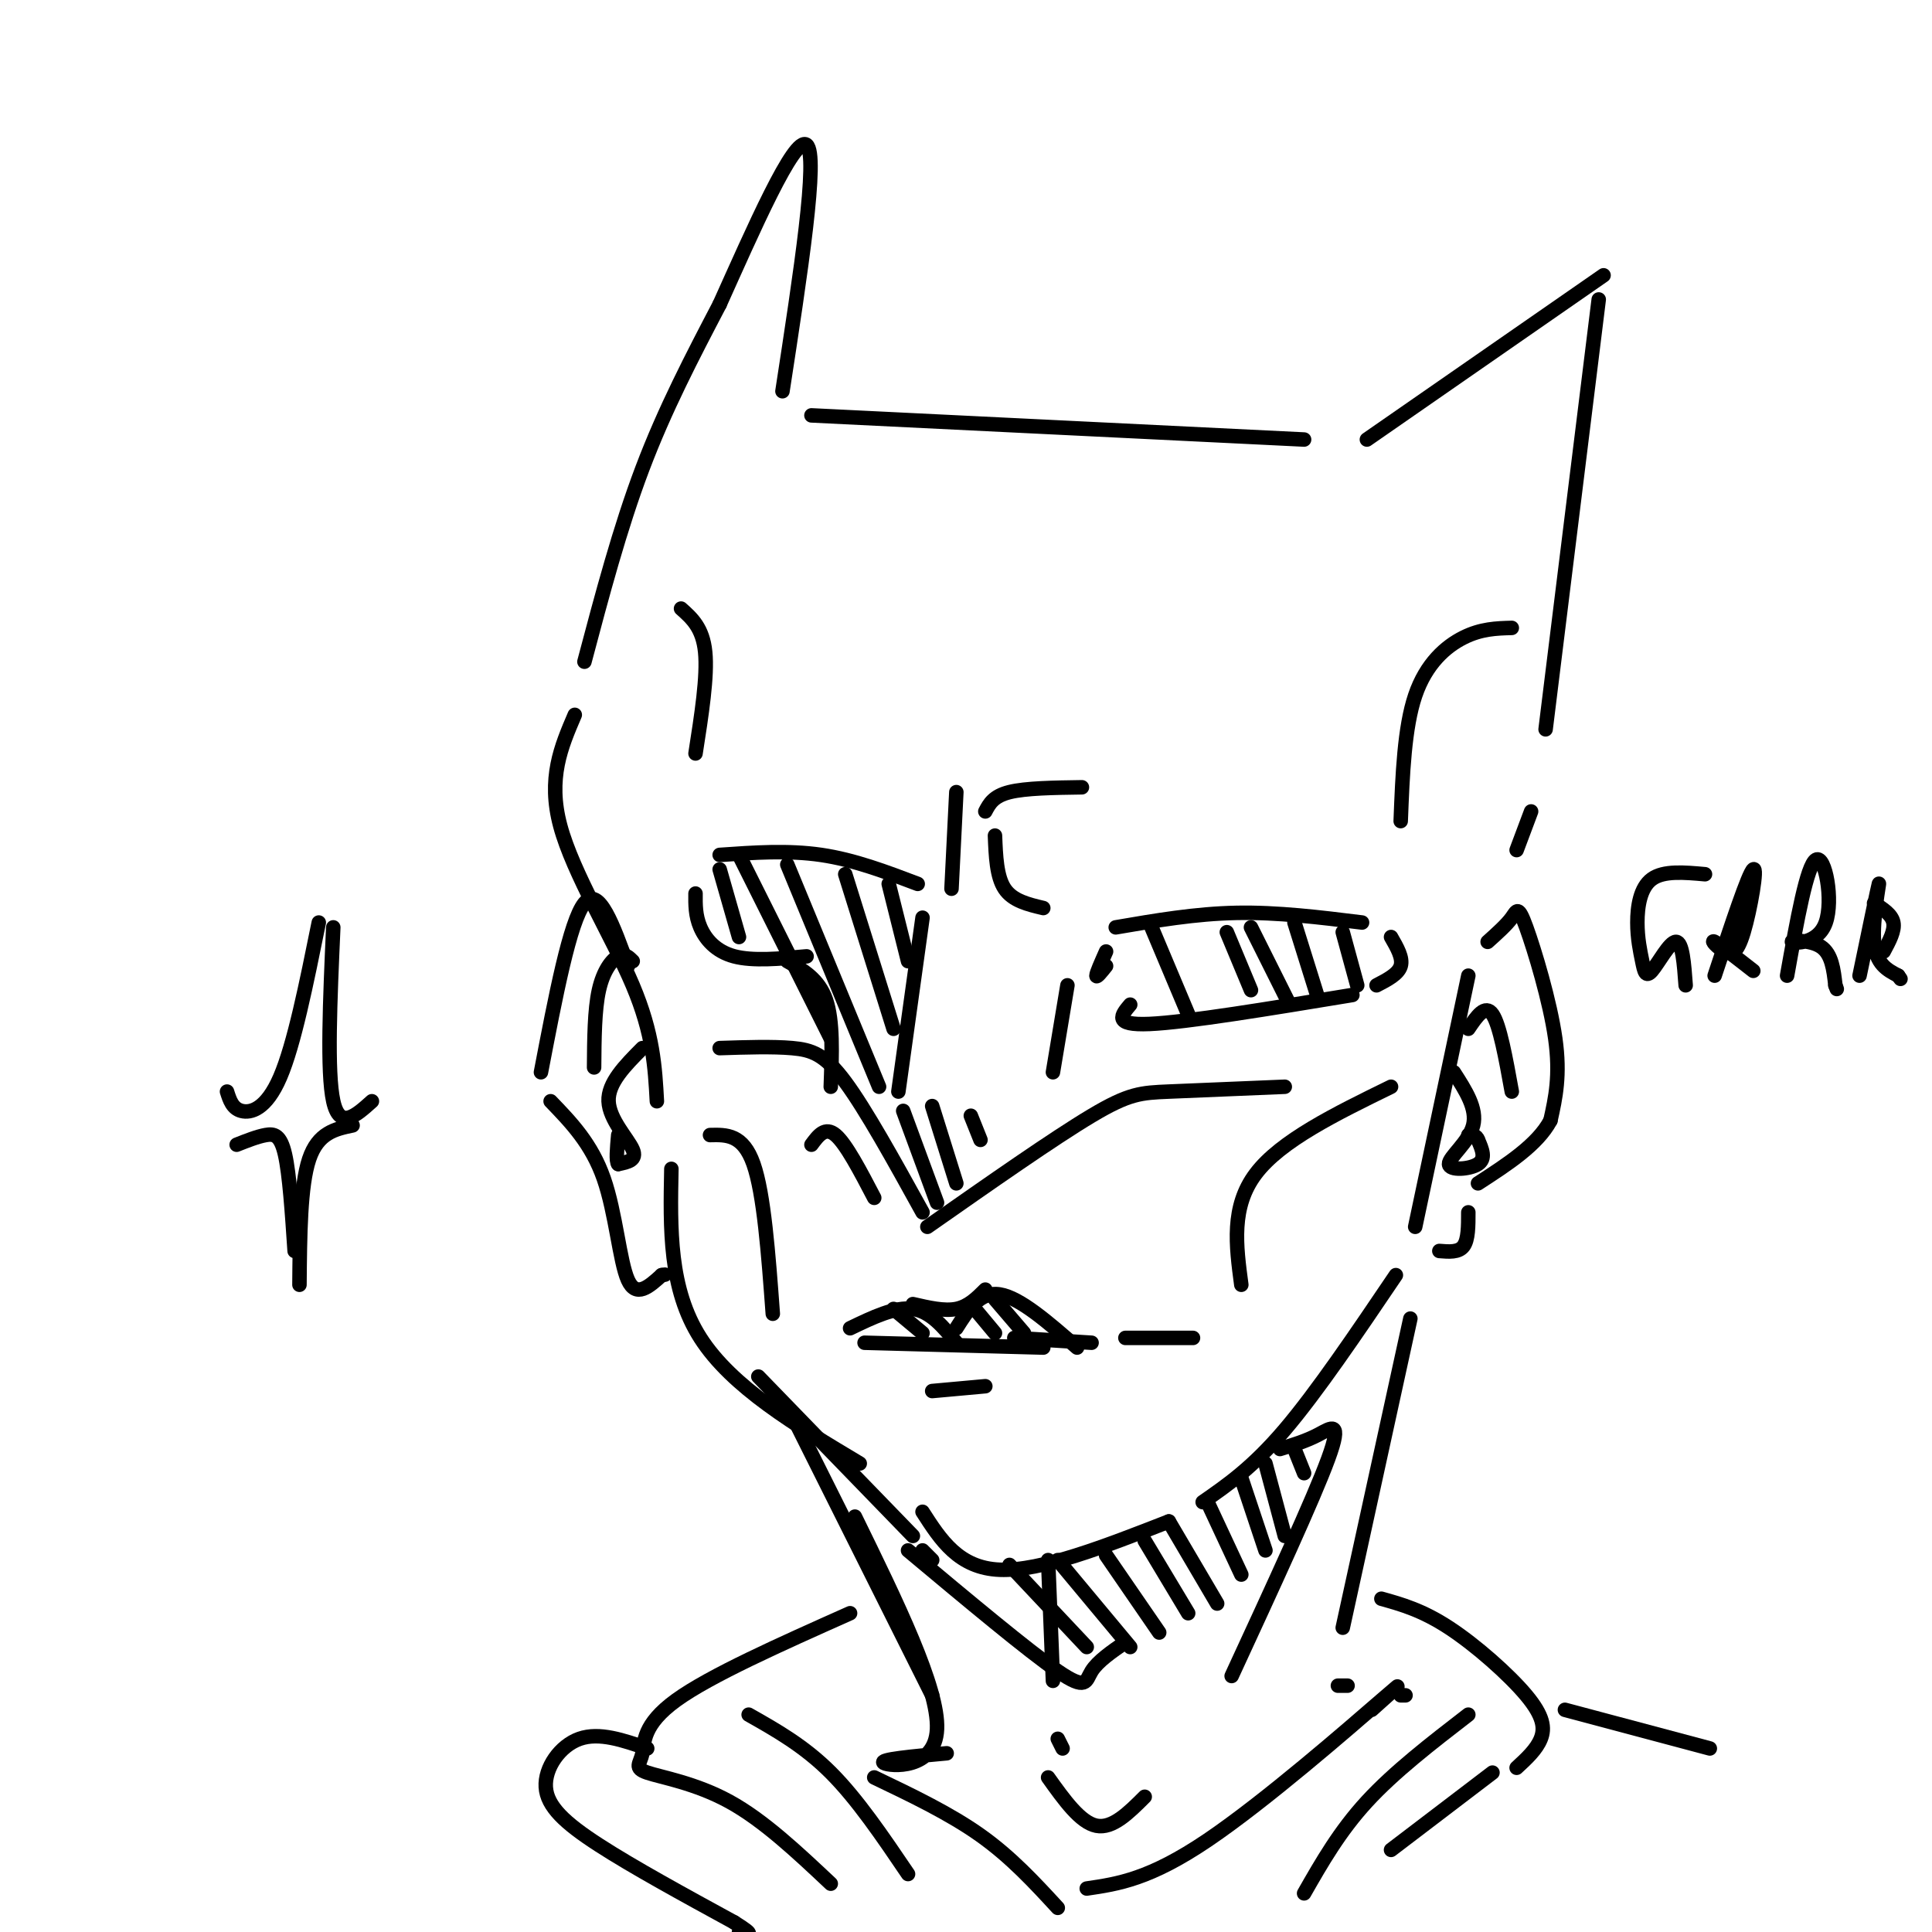 <svg viewBox='0 0 400 400' version='1.1' xmlns='http://www.w3.org/2000/svg' xmlns:xlink='http://www.w3.org/1999/xlink'><g fill='none' stroke='#000000' stroke-width='3' stroke-linecap='round' stroke-linejoin='round'><path d='M119,148c-2.822,6.578 -5.644,13.156 -3,23c2.644,9.844 10.756,22.956 15,33c4.244,10.044 4.622,17.022 5,24'/><path d='M139,242c-0.250,12.417 -0.500,24.833 6,35c6.500,10.167 19.750,18.083 33,26'/><path d='M191,313c3.750,5.833 7.500,11.667 16,12c8.500,0.333 21.750,-4.833 35,-10'/><path d='M249,311c5.167,-3.583 10.333,-7.167 17,-15c6.667,-7.833 14.833,-19.917 23,-32'/><path d='M293,254c0.000,0.000 11.000,-52.000 11,-52'/><path d='M231,192c8.250,-1.417 16.500,-2.833 25,-3c8.500,-0.167 17.250,0.917 26,2'/><path d='M229,197c-1.000,2.250 -2.000,4.500 -2,5c0.000,0.500 1.000,-0.750 2,-2'/><path d='M149,217c5.467,-0.178 10.933,-0.356 15,0c4.067,0.356 6.733,1.244 11,7c4.267,5.756 10.133,16.378 16,27'/><path d='M192,254c13.111,-9.178 26.222,-18.356 34,-23c7.778,-4.644 10.222,-4.756 16,-5c5.778,-0.244 14.889,-0.622 24,-1'/><path d='M288,225c-11.417,5.583 -22.833,11.167 -28,18c-5.167,6.833 -4.083,14.917 -3,23'/><path d='M176,275c4.667,-2.250 9.333,-4.500 13,-4c3.667,0.500 6.333,3.750 9,7'/><path d='M210,277c0.000,0.000 16.000,1.000 16,1'/><path d='M179,278c0.000,0.000 37.000,1.000 37,1'/><path d='M193,288c0.000,0.000 11.000,-1.000 11,-1'/><path d='M191,190c0.000,0.000 -5.000,36.000 -5,36'/><path d='M190,183c-6.583,-2.500 -13.167,-5.000 -20,-6c-6.833,-1.000 -13.917,-0.500 -21,0'/><path d='M144,185c-0.022,2.289 -0.044,4.578 1,7c1.044,2.422 3.156,4.978 7,6c3.844,1.022 9.422,0.511 15,0'/><path d='M153,177c0.000,0.000 19.000,38.000 19,38'/><path d='M163,179c0.000,0.000 19.000,46.000 19,46'/><path d='M175,181c0.000,0.000 10.000,32.000 10,32'/><path d='M184,183c0.000,0.000 4.000,16.000 4,16'/><path d='M238,191c0.000,0.000 8.000,19.000 8,19'/><path d='M254,193c0.000,0.000 5.000,12.000 5,12'/><path d='M216,188c-3.167,-0.750 -6.333,-1.500 -8,-4c-1.667,-2.500 -1.833,-6.750 -2,-11'/><path d='M198,164c0.000,0.000 -1.000,20.000 -1,20'/><path d='M221,204c0.000,0.000 -3.000,18.000 -3,18'/><path d='M234,208c-1.833,2.167 -3.667,4.333 4,4c7.667,-0.333 24.833,-3.167 42,-6'/><path d='M259,192c0.000,0.000 8.000,16.000 8,16'/><path d='M268,191c0.000,0.000 5.000,16.000 5,16'/><path d='M278,193c0.000,0.000 3.000,11.000 3,11'/><path d='M288,194c1.250,2.167 2.500,4.333 2,6c-0.500,1.667 -2.750,2.833 -5,4'/><path d='M149,180c0.000,0.000 4.000,14.000 4,14'/><path d='M163,199c3.250,1.833 6.500,3.667 8,8c1.500,4.333 1.250,11.167 1,18'/><path d='M168,237c1.417,-1.917 2.833,-3.833 5,-2c2.167,1.833 5.083,7.417 8,13'/><path d='M198,275c2.417,-3.833 4.833,-7.667 9,-7c4.167,0.667 10.083,5.833 16,11'/><path d='M201,270c0.000,0.000 5.000,6.000 5,6'/><path d='M206,269c0.000,0.000 6.000,7.000 6,7'/><path d='M185,271c0.000,0.000 6.000,5.000 6,5'/><path d='M189,270c3.250,0.750 6.500,1.500 9,1c2.500,-0.500 4.250,-2.250 6,-4'/><path d='M147,235c3.417,-0.083 6.833,-0.167 9,6c2.167,6.167 3.083,18.583 4,31'/><path d='M157,285c0.000,0.000 32.000,33.000 32,33'/><path d='M191,321c0.000,0.000 2.000,2.000 2,2'/><path d='M164,293c0.000,0.000 29.000,58.000 29,58'/><path d='M177,314c8.689,17.756 17.378,35.511 17,44c-0.378,8.489 -9.822,7.711 -11,7c-1.178,-0.711 5.911,-1.356 13,-2'/><path d='M292,273c0.000,0.000 -14.000,64.000 -14,64'/><path d='M277,349c0.000,0.000 2.000,0.000 2,0'/><path d='M308,195c1.958,-1.756 3.917,-3.512 5,-5c1.083,-1.488 1.292,-2.708 3,2c1.708,4.708 4.917,15.345 6,23c1.083,7.655 0.042,12.327 -1,17'/><path d='M321,232c-2.667,5.000 -8.833,9.000 -15,13'/><path d='M304,251c0.000,2.833 0.000,5.667 -1,7c-1.000,1.333 -3.000,1.167 -5,1'/><path d='M304,213c1.750,-2.583 3.500,-5.167 5,-3c1.500,2.167 2.750,9.083 4,16'/><path d='M301,222c2.435,3.774 4.869,7.548 4,11c-0.869,3.452 -5.042,6.583 -5,8c0.042,1.417 4.298,1.119 6,0c1.702,-1.119 0.851,-3.060 0,-5'/><path d='M306,236c-0.333,-1.000 -1.167,-1.000 -2,-1'/><path d='M130,200c-3.000,-8.333 -6.000,-16.667 -9,-13c-3.000,3.667 -6.000,19.333 -9,35'/><path d='M114,228c4.244,4.400 8.489,8.800 11,16c2.511,7.200 3.289,17.200 5,21c1.711,3.800 4.356,1.400 7,-1'/><path d='M137,264c1.167,-0.167 0.583,-0.083 0,0'/><path d='M131,199c-0.844,-0.844 -1.689,-1.689 -3,-1c-1.311,0.689 -3.089,2.911 -4,7c-0.911,4.089 -0.956,10.044 -1,16'/><path d='M133,217c-3.578,3.600 -7.156,7.200 -7,11c0.156,3.800 4.044,7.800 5,10c0.956,2.200 -1.022,2.600 -3,3'/><path d='M128,241c-0.500,-0.500 -0.250,-3.250 0,-6'/><path d='M121,137c3.667,-13.833 7.333,-27.667 12,-40c4.667,-12.333 10.333,-23.167 16,-34'/><path d='M149,63c6.711,-14.889 15.489,-35.111 18,-33c2.511,2.111 -1.244,26.556 -5,51'/><path d='M168,86c0.000,0.000 102.000,5.000 102,5'/><path d='M283,91c0.000,0.000 49.000,-34.000 49,-34'/><path d='M331,62c0.000,0.000 -11.000,89.000 -11,89'/><path d='M317,168c0.000,0.000 -3.000,8.000 -3,8'/><path d='M313,130c-3.178,0.089 -6.356,0.178 -10,2c-3.644,1.822 -7.756,5.378 -10,12c-2.244,6.622 -2.622,16.311 -3,26'/><path d='M141,126c2.250,2.000 4.500,4.000 5,9c0.500,5.000 -0.750,13.000 -2,21'/><path d='M66,191c-2.556,12.644 -5.111,25.289 -8,32c-2.889,6.711 -6.111,7.489 -8,7c-1.889,-0.489 -2.444,-2.244 -3,-4'/><path d='M69,192c-0.667,15.000 -1.333,30.000 0,36c1.333,6.000 4.667,3.000 8,0'/><path d='M49,237c2.133,-0.844 4.267,-1.689 6,-2c1.733,-0.311 3.067,-0.089 4,4c0.933,4.089 1.467,12.044 2,20'/><path d='M73,233c-3.583,0.750 -7.167,1.500 -9,7c-1.833,5.500 -1.917,15.750 -2,26'/><path d='M265,300c2.711,-0.822 5.422,-1.644 8,-3c2.578,-1.356 5.022,-3.244 2,5c-3.022,8.244 -11.511,26.622 -20,45'/><path d='M217,323c0.000,0.000 1.000,25.000 1,25'/><path d='M219,360c0.000,0.000 1.000,2.000 1,2'/><path d='M181,368c7.833,3.750 15.667,7.500 22,12c6.333,4.500 11.167,9.750 16,15'/><path d='M225,391c6.511,-0.956 13.022,-1.911 25,-10c11.978,-8.089 29.422,-23.311 36,-29c6.578,-5.689 2.289,-1.844 -2,2'/><path d='M290,351c0.000,0.000 1.000,0.000 1,0'/><path d='M187,230c0.000,0.000 7.000,19.000 7,19'/><path d='M193,229c0.000,0.000 5.000,16.000 5,16'/><path d='M201,231c0.000,0.000 2.000,5.000 2,5'/><path d='M353,181c-4.285,-0.387 -8.571,-0.774 -11,1c-2.429,1.774 -3.002,5.707 -3,9c0.002,3.293 0.578,5.944 1,8c0.422,2.056 0.691,3.515 2,2c1.309,-1.515 3.660,-6.004 5,-6c1.340,0.004 1.670,4.502 2,9'/><path d='M355,202c3.515,-10.624 7.030,-21.247 8,-22c0.970,-0.753 -0.606,8.365 -2,13c-1.394,4.635 -2.606,4.786 -4,4c-1.394,-0.786 -2.970,-2.510 -2,-2c0.970,0.510 4.485,3.255 8,6'/><path d='M370,202c2.054,-11.490 4.108,-22.979 6,-24c1.892,-1.021 3.620,8.427 2,13c-1.620,4.573 -6.590,4.270 -7,4c-0.410,-0.270 3.740,-0.506 6,1c2.260,1.506 2.630,4.753 3,8'/><path d='M380,204c0.500,1.333 0.250,0.667 0,0'/><path d='M385,202c1.911,-9.200 3.822,-18.400 4,-19c0.178,-0.600 -1.378,7.400 -1,12c0.378,4.600 2.689,5.800 5,7'/><path d='M393,202c0.833,1.167 0.417,0.583 0,0'/><path d='M388,187c1.833,1.167 3.667,2.333 4,4c0.333,1.667 -0.833,3.833 -2,6'/><path d='M286,331c4.226,1.185 8.452,2.369 14,6c5.548,3.631 12.417,9.708 16,14c3.583,4.292 3.881,6.798 3,9c-0.881,2.202 -2.940,4.101 -5,6'/><path d='M304,355c-7.667,5.917 -15.333,11.833 -21,18c-5.667,6.167 -9.333,12.583 -13,19'/><path d='M309,367c0.000,0.000 -21.000,16.000 -21,16'/><path d='M176,334c-14.494,6.463 -28.989,12.925 -36,18c-7.011,5.075 -6.539,8.762 -7,11c-0.461,2.238 -1.855,3.026 1,4c2.855,0.974 9.959,2.136 17,6c7.041,3.864 14.021,10.432 21,17'/><path d='M155,355c5.750,3.250 11.500,6.500 17,12c5.500,5.500 10.750,13.250 16,21'/><path d='M134,362c-4.964,-1.714 -9.929,-3.429 -14,-2c-4.071,1.429 -7.250,6.000 -7,10c0.250,4.000 3.929,7.429 11,12c7.071,4.571 17.536,10.286 28,16'/><path d='M152,398c4.833,3.000 2.917,2.500 1,2'/><path d='M324,354c0.000,0.000 30.000,8.000 30,8'/><path d='M217,368c3.333,4.667 6.667,9.333 10,10c3.333,0.667 6.667,-2.667 10,-6'/><path d='M188,321c12.467,10.422 24.933,20.844 31,25c6.067,4.156 5.733,2.044 7,0c1.267,-2.044 4.133,-4.022 7,-6'/><path d='M209,324c0.000,0.000 16.000,17.000 16,17'/><path d='M219,323c0.000,0.000 15.000,18.000 15,18'/><path d='M229,322c0.000,0.000 11.000,16.000 11,16'/><path d='M237,319c0.000,0.000 9.000,15.000 9,15'/><path d='M242,315c0.000,0.000 10.000,17.000 10,17'/><path d='M250,311c0.000,0.000 7.000,15.000 7,15'/><path d='M257,306c0.000,0.000 5.000,15.000 5,15'/><path d='M262,303c0.000,0.000 4.000,15.000 4,15'/><path d='M268,300c0.000,0.000 2.000,5.000 2,5'/><path d='M233,277c0.000,0.000 14.000,0.000 14,0'/><path d='M204,168c0.833,-1.583 1.667,-3.167 5,-4c3.333,-0.833 9.167,-0.917 15,-1'/></g>
</svg>